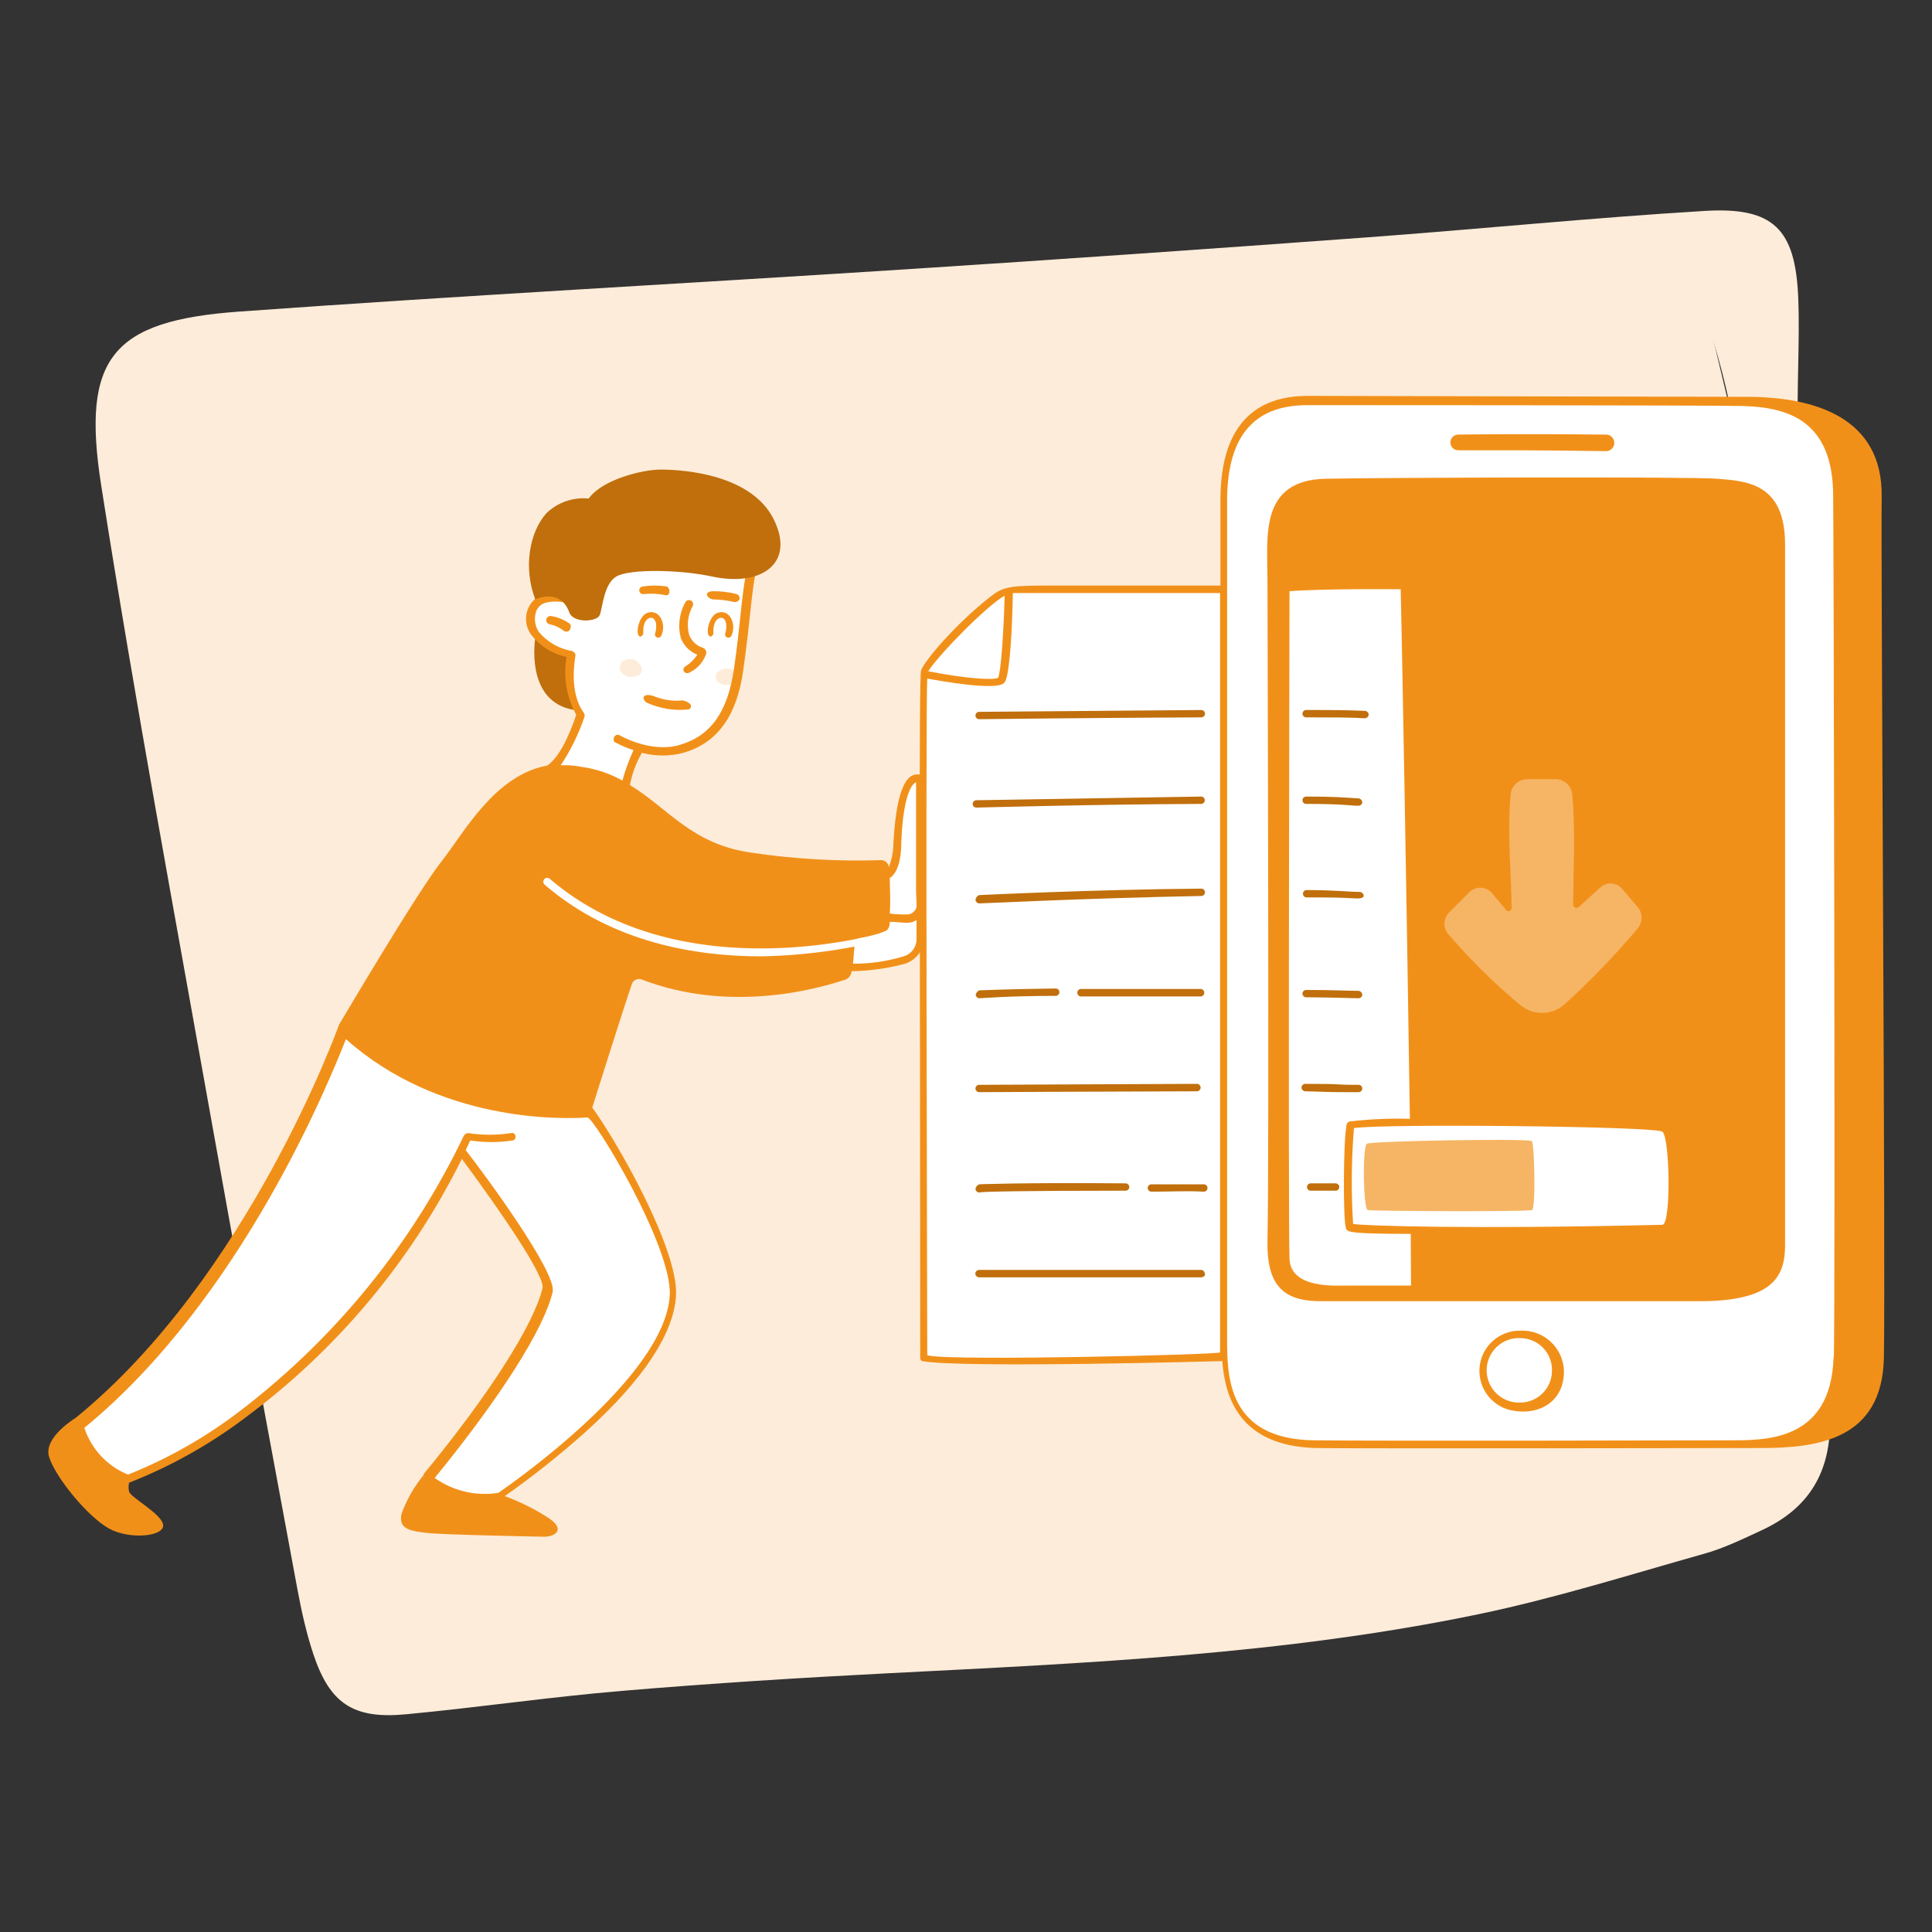 <svg width="303" height="303" viewBox="0 0 303 303" fill="none" xmlns="http://www.w3.org/2000/svg">
<rect x="0" y="0" width="303" height="303" fill="#333333" stroke="none"/>
<g clip-path="url(#clip0_14836_2795)">
<path fill-rule="evenodd" clip-rule="evenodd" d="M286.317 175.938C284.861 139.904 283.362 103.879 282.004 67.846C281.741 60.824 282.302 53.767 282.021 46.745C281.592 35.895 278.129 32.428 267.356 33.08C249.578 34.153 231.853 35.948 214.085 37.25C190.206 39.002 166.319 40.673 142.432 42.213C107.464 44.475 72.47 46.349 37.52 48.866C17.604 50.3 12.73 56.072 15.868 76.117C21.172 109.969 27.448 143.679 33.462 177.416C37.722 201.359 42.192 225.258 46.628 249.166C47.268 252.616 48.031 256.074 49.135 259.4C51.721 267.152 55.368 269.634 63.634 268.859C74.969 267.795 86.25 266.132 97.585 265.181C111.549 264.002 125.548 263.122 139.539 262.409C170.456 260.826 201.418 259.479 231.836 253.17C243.81 250.68 255.539 246.984 267.338 243.658C270.406 242.796 273.334 241.361 276.244 240.015C283.66 236.601 287.141 230.934 287 222.566C286.729 207.035 286.921 191.486 286.921 175.947C286.72 175.947 286.518 175.947 286.317 175.938ZM267.224 48.901C271.598 61.545 273.65 73.988 273.869 86.615C274.588 127.629 275.105 168.652 275.385 209.675C275.517 228.725 275.131 228.523 257.003 233.803C225.086 243.086 192.249 245.796 159.332 248.031C132.842 249.826 106.333 251.384 79.842 253.073C74.372 253.425 68.92 253.927 62.915 254.402C62.065 250.829 61.18 247.785 60.619 244.688C57.384 226.825 54.333 208.927 51.011 191.082C44.691 157.125 38.072 123.221 31.945 89.228C30.569 81.582 30.691 73.653 30.095 65.523C33.9 64.687 36.67 63.701 39.492 63.517C115.161 58.606 190.829 53.785 267.224 48.901Z" fill="#FDECD9"/>
<path d="M24 57L266.5 44L271.5 65L277 227L271.5 237.5L53 261.5L24 57Z" fill="#FDECD9"/>
</g>
<path d="M83.961 99.99C83.961 99.99 82.204 110.035 90.021 111.338C88.904 108.653 88.558 105.709 89.021 102.838C87.069 102.468 85.291 101.467 83.961 99.99Z" fill="#C06F0C"/>
<path d="M91.022 94.309C91.022 94.309 85.522 92.794 84.234 94.597C82.947 96.4 82.492 101.096 89.279 102.672C89.279 102.672 88.704 110.474 91.022 112.216C91.022 112.216 88.855 118.564 86.689 120.594C86.689 120.594 93.9 121.17 97.945 123.473C98.403 121.325 99.233 119.274 100.399 117.413C103.092 118.046 105.914 117.845 108.49 116.837C111.959 115.095 114.671 111.913 115.58 105.141C116.262 99.93 116.443 92.718 117.595 89.991C117.595 89.991 112.974 83.644 102.869 83.795C93.188 83.901 91.022 94.309 91.022 94.309Z" fill="white"/>
<path d="M144.531 149.046V122.185C144.531 122.185 142.516 121.731 141.865 124.776C141.213 127.821 141.138 136.896 139.123 137.199C139.269 139.459 139.269 141.726 139.123 143.986C139.078 144.43 138.981 144.867 138.835 145.289C137.22 145.712 135.573 146.001 133.911 146.153C132.911 146.153 132.396 151.652 133.047 151.652C133.699 151.652 141.637 151.652 144.531 149.046Z" fill="white"/>
<path d="M54.04 161.181C54.04 161.181 41.92 198.011 12.59 223.145C13.182 225.133 14.236 226.953 15.666 228.456C17.096 229.959 18.86 231.104 20.816 231.795C20.816 231.795 48.086 224.22 72.326 180.285C72.326 180.285 86.491 198.92 86.052 201.813C84.931 209.04 73.629 226.053 67.418 231.856C67.418 231.856 71.023 236.189 78.538 234.31C78.538 234.31 103.247 219.16 105.686 203.253C106.853 195.678 92.051 173.074 92.051 173.074C92.051 173.074 66.463 169.68 54.04 161.181Z" fill="white"/>
<path d="M100.702 105.141C100.369 106.747 96.854 106.459 97.233 104.414C97.354 103.687 98.096 103.263 99.248 103.399C99.639 103.506 99.989 103.73 100.249 104.042C100.509 104.353 100.667 104.737 100.702 105.141Z" fill="#FDECD9"/>
<path d="M112.247 106.141C112.247 107.656 115.277 108.08 115.716 106.141C115.716 104.338 112.247 104.535 112.247 106.141Z" fill="#FDECD9"/>
<path d="M107.641 104.414C108.328 103.955 108.915 103.363 109.368 102.672C108.78 102.443 108.246 102.095 107.8 101.649C107.354 101.203 107.006 100.669 106.777 100.081C106.274 98.181 106.53 96.16 107.489 94.445C107.571 94.3 107.705 94.192 107.864 94.143C108.024 94.094 108.195 94.108 108.345 94.182C108.494 94.255 108.609 94.383 108.667 94.54C108.725 94.696 108.721 94.868 108.656 95.021C107.877 96.402 107.67 98.034 108.08 99.566C108.263 100.047 108.553 100.48 108.928 100.832C109.304 101.184 109.755 101.445 110.247 101.596C110.355 101.638 110.453 101.703 110.534 101.785C110.616 101.868 110.678 101.967 110.718 102.076C110.759 102.185 110.775 102.301 110.767 102.417C110.759 102.533 110.726 102.645 110.671 102.748C110.24 103.864 109.423 104.788 108.368 105.353C107.413 106.05 106.656 104.914 107.641 104.414Z" fill="#F19019"/>
<path d="M111.704 92.725C113.002 92.699 114.298 92.851 115.555 93.177C116.075 93.385 116.33 94.337 115.216 94.428C114.099 94.164 112.957 94.023 111.809 94.008C110.948 93.874 110.266 92.85 111.704 92.725Z" fill="#F19019"/>
<path d="M104.275 93.32C103.161 93.098 102.02 93.05 100.891 93.177C100.744 93.185 100.6 93.138 100.485 93.047C100.37 92.955 100.292 92.825 100.265 92.68C100.239 92.536 100.266 92.387 100.342 92.261C100.418 92.135 100.536 92.04 100.676 91.995C101.93 91.8 103.205 91.788 104.462 91.958C105.156 92.062 105.226 93.625 104.275 93.32Z" fill="#F19019"/>
<path d="M100.898 99.297C100.629 96.144 103.685 95.984 102.736 99.41C102.7 99.531 102.718 99.66 102.786 99.77C102.839 99.85 102.917 99.915 103.011 99.955C103.105 99.995 103.21 100.009 103.313 99.994C103.415 99.98 103.511 99.938 103.587 99.874C103.662 99.81 103.715 99.727 103.738 99.636C104.534 97.873 103.441 95.398 101.483 96.133C100.057 96.665 99.503 99.978 100.522 99.825C100.626 99.77 100.714 99.693 100.78 99.601C100.845 99.509 100.885 99.405 100.898 99.297Z" fill="#F19019"/>
<path d="M111.898 99.297C111.629 96.144 114.685 95.984 113.736 99.41C113.7 99.531 113.718 99.66 113.786 99.77C113.839 99.85 113.917 99.915 114.011 99.955C114.105 99.995 114.21 100.009 114.313 99.994C114.415 99.98 114.511 99.938 114.587 99.874C114.662 99.81 114.715 99.727 114.738 99.636C115.534 97.873 114.441 95.398 112.483 96.133C111.057 96.665 110.503 99.978 111.522 99.825C111.626 99.77 111.714 99.693 111.78 99.601C111.845 99.509 111.885 99.405 111.898 99.297Z" fill="#F19019"/>
<path d="M107.496 109.964C107.824 110.088 108.108 110.273 108.304 110.491C108.459 110.834 108.344 111.242 107.86 111.263C106.847 111.384 105.755 111.353 104.65 111.172C103.545 110.99 102.451 110.662 101.436 110.208C100.67 109.708 100.623 108.625 102.442 109.138C103.179 109.449 103.966 109.672 104.758 109.792C105.549 109.913 106.329 109.929 107.053 109.839L107.496 109.964Z" fill="#F19019"/>
<path d="M88.415 98.93C87.784 98.424 87.042 98.076 86.249 97.915C86.076 97.895 85.918 97.807 85.811 97.671C85.703 97.534 85.653 97.361 85.673 97.188C85.693 97.015 85.781 96.857 85.918 96.749C86.054 96.641 86.228 96.592 86.4 96.612C87.435 96.771 88.42 97.165 89.279 97.763C89.567 97.915 89.567 98.339 89.43 98.642C89.395 98.739 89.337 98.826 89.262 98.896C89.186 98.966 89.096 99.017 88.996 99.045C88.897 99.073 88.793 99.077 88.692 99.057C88.591 99.037 88.496 98.994 88.415 98.93Z" fill="#F19019"/>
<path d="M144.607 121.594C144.326 121.477 144.021 121.43 143.717 121.457C143.414 121.483 143.122 121.582 142.865 121.746C140.85 123.049 140.304 128.821 140.123 132.139C140.12 133.476 139.869 134.802 139.38 136.047V135.896C139.329 135.621 139.185 135.372 138.973 135.191C138.761 135.009 138.493 134.905 138.214 134.896C131.405 135.121 124.59 134.73 117.852 133.729C108.474 132.411 104.853 126.806 98.793 123.124C99.131 121.344 99.766 119.633 100.672 118.064C102.802 118.626 105.041 118.626 107.171 118.064C112.474 116.549 115.549 112.292 116.549 105.217C117.686 97.339 117.867 92.461 118.579 89.612C118.603 89.408 118.549 89.203 118.428 89.037C115.02 85.461 110.364 83.339 105.429 83.113C97.49 82.553 91.567 86.87 90.703 93.506C88.695 92.789 86.5 92.789 84.492 93.506C83.995 93.808 83.567 94.211 83.236 94.688C82.904 95.165 82.676 95.707 82.566 96.278C82.457 96.848 82.467 97.436 82.598 98.002C82.729 98.569 82.976 99.101 83.325 99.566C84.7 101.338 86.66 102.562 88.855 103.02C88.32 106.134 88.854 109.338 90.37 112.11C89.931 113.413 88.204 118.473 85.825 120.064C77.584 121.579 72.857 130.487 69.357 134.941C65.342 140.017 53.313 160.499 53.177 160.696C53.025 161.12 38.875 200.404 11.863 222.372C11.863 222.372 6.803 225.402 7.681 228.432C8.56 231.462 13.575 237.734 17.059 239.704C20.21 241.476 25.589 241.006 25.589 239.264C25.589 237.522 20.529 234.931 20.241 233.916C20.14 233.462 20.14 232.992 20.241 232.538C26.735 229.993 32.852 226.573 38.421 222.372C52.817 211.72 64.474 197.798 72.433 181.755C78.22 189.557 85.507 200.117 85.083 201.995C83.78 207.631 76.705 218.751 66.448 231.174V231.326C64.955 233.133 63.782 235.183 62.979 237.386C62.373 239.976 64.721 240.128 67.024 240.416C69.327 240.703 84.931 241.006 85.371 241.006C86.886 241.006 88.84 239.991 86.098 238.113C83.924 236.697 81.596 235.533 79.159 234.643C83.59 231.526 87.834 228.152 91.87 224.538C100.96 216.327 105.702 209.07 106.02 203.162C106.414 195.935 96.778 179.028 92.885 173.695C92.885 173.695 97.794 158.09 99.097 154.333C99.147 154.186 99.227 154.049 99.331 153.933C99.435 153.816 99.561 153.721 99.702 153.653C99.843 153.586 99.996 153.547 100.152 153.539C100.308 153.531 100.464 153.553 100.611 153.606C114.974 159.151 129.2 154.773 132.669 153.606C132.897 153.501 133.095 153.34 133.246 153.139C133.397 152.938 133.495 152.703 133.532 152.455V152.318C136.362 152.273 139.176 151.881 141.91 151.152C142.776 150.881 143.535 150.345 144.079 149.619C144.623 148.893 144.924 148.014 144.94 147.107V122.321C144.953 122.182 144.929 122.041 144.871 121.913C144.812 121.786 144.721 121.676 144.607 121.594ZM105.035 203.207C104.232 216.054 80.038 232.825 78.159 234.128C74.654 234.679 71.073 233.842 68.175 231.795C78.432 219.221 85.34 208.388 86.674 202.616C87.37 199.586 75.978 184.133 73.038 180.376L73.751 178.861C75.954 179.201 78.197 179.201 80.401 178.861C80.481 178.848 80.556 178.818 80.623 178.772C80.689 178.727 80.745 178.667 80.785 178.598C80.826 178.528 80.85 178.45 80.857 178.37C80.864 178.29 80.853 178.209 80.826 178.134C80.815 178.055 80.786 177.98 80.742 177.913C80.698 177.847 80.64 177.791 80.572 177.75C80.503 177.71 80.427 177.685 80.347 177.678C80.268 177.671 80.188 177.682 80.114 177.71C77.91 178.049 75.667 178.049 73.463 177.71C73.314 177.706 73.167 177.744 73.039 177.819C72.911 177.894 72.805 178.003 72.736 178.134C64.703 194.908 52.846 209.562 38.118 220.918C32.621 225.201 26.547 228.684 20.074 231.265C18.47 230.612 17.026 229.618 15.844 228.352C14.661 227.086 13.768 225.578 13.226 223.932C37.936 203.707 51.798 169.18 54.252 162.969C68.842 175.967 87.916 175.543 92.127 175.255C93.127 175.195 105.505 195.572 105.035 203.207ZM91.4 120.306C90.265 120.068 89.105 119.971 87.946 120.019C89.521 117.637 90.779 115.06 91.688 112.353C91.707 112.151 91.659 111.949 91.552 111.777C89.097 108.459 90.249 102.975 90.249 102.823C90.258 102.745 90.251 102.665 90.228 102.589C90.204 102.513 90.165 102.443 90.112 102.384C89.961 102.248 89.809 102.096 89.673 102.096C87.636 101.736 85.793 100.662 84.477 99.066C84.192 98.621 84.006 98.121 83.93 97.599C83.854 97.076 83.891 96.543 84.037 96.036C84.204 95.492 84.566 95.028 85.052 94.733C87.067 93.718 90.976 95.021 90.976 95.021C91.071 95.057 91.173 95.07 91.274 95.059C91.375 95.048 91.472 95.013 91.556 94.956C91.641 94.9 91.711 94.824 91.76 94.735C91.809 94.646 91.837 94.547 91.84 94.445C92.279 87.946 97.763 83.84 105.278 84.34C109.74 84.501 113.972 86.36 117.11 89.537C116.352 92.567 116.155 97.809 115.095 104.99C114.11 111.641 111.489 115.413 106.565 116.837C102.02 118.155 97.188 115.322 97.188 115.322C97.112 115.276 97.027 115.248 96.939 115.239C96.85 115.229 96.761 115.239 96.677 115.268C96.594 115.297 96.517 115.344 96.454 115.406C96.39 115.467 96.341 115.542 96.309 115.625C96.172 116.049 96.172 116.337 96.612 116.489C97.488 116.957 98.406 117.342 99.354 117.64C98.647 119.182 98.064 120.778 97.612 122.412C95.7 121.345 93.611 120.631 91.446 120.306H91.4ZM143.744 147.167C143.768 147.796 143.582 148.416 143.214 148.926C142.846 149.437 142.318 149.81 141.713 149.985C139.141 150.769 136.464 151.158 133.775 151.137C133.911 149.985 133.911 148.97 134.063 148.107C134.058 147.972 134.082 147.838 134.131 147.713C134.181 147.588 134.255 147.475 134.351 147.38C134.446 147.284 134.559 147.21 134.684 147.16C134.809 147.111 134.943 147.087 135.078 147.092C136.311 146.885 137.52 146.55 138.683 146.092C139.077 145.955 139.547 145.667 139.547 144.577C141.623 144.577 142.577 145.061 143.744 144.289V147.167ZM143.304 142.971C143.179 143.116 143.023 143.23 142.847 143.307C142.671 143.383 142.48 143.418 142.289 143.41C141.373 143.436 140.456 143.391 139.547 143.274C139.698 141.244 139.547 139.229 139.547 137.638C139.698 137.638 139.698 137.638 139.835 137.486C139.971 137.335 141.35 136.335 141.35 132.139C141.516 127.094 142.365 123.473 143.516 122.761C143.556 122.761 143.595 122.745 143.623 122.716C143.652 122.688 143.668 122.649 143.668 122.609V139.804C143.744 142.244 143.925 142.41 143.304 142.971Z" fill="#F19019"/>
<path d="M119.322 149.986C109.504 149.986 96.066 147.971 85.386 138.714C85.329 138.657 85.284 138.59 85.253 138.516C85.223 138.442 85.207 138.362 85.207 138.282C85.207 138.202 85.223 138.123 85.253 138.048C85.284 137.974 85.329 137.907 85.386 137.85C85.442 137.794 85.51 137.749 85.584 137.718C85.658 137.687 85.737 137.672 85.817 137.672C85.898 137.672 85.977 137.687 86.051 137.718C86.125 137.749 86.192 137.794 86.249 137.85C107.202 155.758 138.835 146.228 139.123 146.092C139.197 146.064 139.277 146.053 139.356 146.06C139.436 146.067 139.512 146.092 139.581 146.133C139.649 146.173 139.708 146.229 139.752 146.295C139.795 146.362 139.824 146.437 139.835 146.516C139.863 146.592 139.873 146.672 139.866 146.753C139.859 146.833 139.835 146.91 139.794 146.98C139.754 147.049 139.698 147.109 139.632 147.155C139.566 147.2 139.49 147.23 139.411 147.243C132.845 148.943 126.102 149.863 119.322 149.986Z" fill="white"/>
<path d="M83.947 94.006C83.947 94.006 87.87 92.112 89.279 96.036C89.885 97.763 93.597 97.551 94.052 96.475C94.506 95.4 94.657 91.612 96.657 90.415C98.657 89.219 106.459 89.294 111.671 90.415C119.322 92.067 124.791 88.416 121.352 81.462C117.913 74.508 107.565 73.644 103.581 73.644C100.839 73.644 94.491 75.159 92.324 78.189C91.114 78.068 89.891 78.212 88.743 78.613C87.594 79.013 86.546 79.66 85.674 80.507C82.992 83.552 82.068 89.097 83.947 94.006Z" fill="#C06F0C"/>
<path d="M288.184 77.841C288.259 65.554 280.609 63.176 273.594 62.964C266.58 62.752 209.464 62.812 205.131 62.812C195.738 62.812 191.981 68.872 191.981 78.417V92.279C185.482 92.279 159.772 92.43 158.469 92.567C157.166 92.703 146.349 102.217 144.743 105.429C144.743 108.277 144.471 130.987 144.607 155.985C144.759 183.573 144.743 212.312 145.183 212.737C145.91 213.464 181.876 212.888 191.981 212.737C192.269 218.524 194.299 225.978 206.131 226.175C220.296 226.402 263.05 226.175 269.261 226.175C275.473 226.175 287.668 227.902 288.184 212.54C288.684 197.571 288.108 89.825 288.184 77.841Z" fill="white"/>
<path d="M228.765 70.615C228.44 70.633 228.12 70.521 227.877 70.303C227.634 70.086 227.488 69.781 227.47 69.456C227.452 69.13 227.564 68.811 227.781 68.568C227.998 68.325 228.303 68.178 228.629 68.16C228.765 68.16 237.431 68.009 251.732 68.16C251.914 68.141 252.098 68.159 252.272 68.216C252.446 68.272 252.607 68.364 252.743 68.486C252.879 68.608 252.988 68.758 253.063 68.925C253.137 69.092 253.176 69.273 253.176 69.456C253.176 69.638 253.137 69.819 253.063 69.986C252.988 70.153 252.879 70.303 252.743 70.425C252.607 70.547 252.446 70.639 252.272 70.696C252.098 70.752 251.914 70.771 251.732 70.751C240.097 70.584 234.598 70.615 228.765 70.615Z" fill="#F19019"/>
<path d="M269.397 75.084C265.08 74.735 216.675 74.902 207.873 75.084C197.465 75.326 198.783 84.174 198.783 90.976C198.783 96.763 199.071 180.528 198.783 194.541C198.632 201.768 201.389 204.147 207.449 204.071H266.534C278.094 204.071 279.957 200.177 279.957 195.269V85.34C279.942 75.75 273.882 75.462 269.397 75.084ZM221.296 201.616H211.631C209.6 201.616 202.434 202.192 202.238 197.435C202.01 192.087 202.238 92.718 202.238 92.718C208.161 92.279 219.675 92.415 219.675 92.415C219.812 97.036 220.675 144.546 221.114 175.468C217.932 175.375 214.747 175.517 211.585 175.892C211.437 175.978 211.316 176.106 211.238 176.259C211.16 176.412 211.128 176.584 211.146 176.755C210.706 178.785 210.57 191.784 211.146 192.799C211.434 193.223 212.009 193.511 221.251 193.511L221.296 201.616ZM260.686 192.087C230.386 192.814 213.6 192.239 212.206 191.951C211.895 186.944 211.94 181.922 212.343 176.922C216.888 176.195 260.02 176.634 260.732 177.498C261.898 178.513 262.095 191.951 260.732 192.087H260.686Z" fill="#F19019"/>
<path d="M295.107 77.841C295.259 65.554 284.714 62.161 273.594 62.236C267.958 62.236 205.995 62.085 205.131 62.085C195.329 62.085 191.405 68.478 191.405 78.417V91.84H163.378C157.742 91.84 157.015 92.264 155.151 93.718C149.909 97.854 145.031 103.551 144.455 105.141C144.077 106.414 144.319 148.561 144.319 212.888C144.302 213.002 144.321 213.118 144.372 213.221C144.424 213.324 144.506 213.409 144.607 213.464C150.955 214.615 191.693 213.464 191.693 213.464C192.132 219.236 194.435 226.796 206.419 227.099C211.191 227.205 275.321 227.099 276.109 227.099C285.063 227.099 295.183 225.811 295.455 212.949C295.728 197.587 294.971 89.825 295.107 77.841ZM157.56 93.43C157.409 99.218 156.984 105.278 156.545 106.293C155.833 106.717 151.5 106.429 145.577 105.278C147.213 102.672 154.863 94.885 157.56 93.43ZM145.577 212.6C145.425 212.6 145.425 212.449 145.425 212.312C145.425 207.404 145.137 110.474 145.425 106.429C147.198 106.732 156.591 108.474 157.545 107.02C158.121 106.429 158.696 101.672 158.848 93.006H191.345V212.1C191.254 212.449 150.091 213.464 145.622 212.6H145.577ZM287.562 212.888C287.138 226.175 276.73 225.887 271.094 225.887C270.367 225.887 217.221 226.023 206.086 225.887C192.451 225.72 192.451 215.782 192.451 209.858V78.553C192.451 69.251 195.981 63.539 205.025 63.539C205.025 63.539 267.852 63.539 273.488 63.676C280.124 63.918 287.562 65.706 287.502 77.977C287.577 82.174 287.85 203.207 287.608 212.888H287.562Z" fill="#F19019"/>
<path d="M238.491 208.692C236.877 208.652 235.309 209.231 234.109 210.311C232.909 211.391 232.168 212.89 232.038 214.499C231.908 216.108 232.4 217.706 233.411 218.965C234.422 220.223 235.877 221.047 237.476 221.266C241.249 221.902 245.279 219.963 245.279 215.055C245.259 214.189 245.067 213.335 244.714 212.544C244.361 211.753 243.853 211.04 243.221 210.448C242.589 209.855 241.845 209.395 241.033 209.093C240.221 208.792 239.357 208.655 238.491 208.692ZM243.4 214.903C243.41 215.558 243.291 216.208 243.05 216.816C242.808 217.425 242.45 217.98 241.994 218.45C241.538 218.92 240.994 219.295 240.393 219.555C239.792 219.815 239.146 219.953 238.491 219.963C237.805 220.001 237.117 219.898 236.472 219.661C235.826 219.424 235.235 219.058 234.736 218.585C234.236 218.112 233.839 217.543 233.567 216.911C233.295 216.279 233.155 215.599 233.155 214.911C233.155 214.223 233.295 213.542 233.567 212.911C233.839 212.279 234.236 211.709 234.736 211.236C235.235 210.763 235.826 210.397 236.472 210.16C237.117 209.923 237.805 209.821 238.491 209.858C239.811 209.878 241.068 210.42 241.988 211.366C242.909 212.312 243.416 213.584 243.4 214.903Z" fill="#F19019"/>
<path d="M214.085 112.641C212.449 112.641 214.66 112.504 204.843 112.504C204.691 112.504 204.544 112.444 204.436 112.336C204.328 112.228 204.268 112.081 204.268 111.929C204.268 111.776 204.328 111.629 204.436 111.522C204.544 111.414 204.691 111.353 204.843 111.353C209.313 111.353 211.04 111.353 214.085 111.489C214.233 111.503 214.372 111.568 214.477 111.673C214.582 111.778 214.647 111.917 214.66 112.065C214.65 112.214 214.586 112.355 214.48 112.46C214.374 112.566 214.234 112.63 214.085 112.641Z" fill="#C06F0C"/>
<path d="M153.561 112.792C153.408 112.792 153.262 112.731 153.154 112.624C153.046 112.516 152.985 112.369 152.985 112.216C152.985 112.064 153.046 111.917 153.154 111.809C153.262 111.701 153.408 111.641 153.561 111.641L188.406 111.353C188.558 111.353 188.705 111.414 188.813 111.522C188.921 111.629 188.982 111.776 188.982 111.929C188.982 112.081 188.921 112.228 188.813 112.336C188.705 112.444 188.558 112.504 188.406 112.504C171.195 112.58 153.561 112.792 153.561 112.792Z" fill="#C06F0C"/>
<path d="M213.07 126.367C211.827 126.367 210.812 126.079 204.843 126.079C204.691 126.079 204.544 126.018 204.436 125.91C204.328 125.802 204.268 125.656 204.268 125.503C204.268 125.35 204.328 125.204 204.436 125.096C204.544 124.988 204.691 124.927 204.843 124.927C209.176 124.927 210.615 125.064 213.07 125.215C213.24 125.234 213.396 125.32 213.504 125.453C213.612 125.586 213.662 125.757 213.645 125.927C213.606 126.05 213.529 126.158 213.426 126.237C213.323 126.315 213.199 126.36 213.07 126.367Z" fill="#C06F0C"/>
<path d="M153.121 126.654C152.968 126.654 152.822 126.594 152.714 126.486C152.606 126.378 152.545 126.231 152.545 126.079C152.545 125.926 152.606 125.78 152.714 125.672C152.822 125.564 152.968 125.503 153.121 125.503L188.375 124.927C188.528 124.927 188.674 124.988 188.782 125.096C188.89 125.204 188.951 125.35 188.951 125.503C188.951 125.656 188.89 125.802 188.782 125.91C188.674 126.018 188.528 126.079 188.375 126.079C170.725 126.154 153.773 126.654 153.121 126.654Z" fill="#C06F0C"/>
<path d="M213.221 140.895H212.494C209.888 140.744 208.449 140.744 204.919 140.744C204.766 140.744 204.62 140.683 204.512 140.575C204.404 140.467 204.343 140.321 204.343 140.168C204.343 140.015 204.404 139.869 204.512 139.761C204.62 139.653 204.766 139.592 204.919 139.592C209.57 139.592 211.449 139.88 213.297 139.88C213.468 139.903 213.625 139.991 213.732 140.127C213.839 140.263 213.89 140.435 213.873 140.607C213.698 140.78 213.466 140.882 213.221 140.895Z" fill="#C06F0C"/>
<path d="M153.561 141.683C153.412 141.673 153.271 141.609 153.165 141.503C153.06 141.397 152.996 141.257 152.985 141.108C153.01 140.947 153.076 140.795 153.177 140.668C153.278 140.541 153.41 140.441 153.561 140.38C153.712 140.38 170.892 139.517 188.406 139.365C188.558 139.365 188.705 139.426 188.813 139.534C188.921 139.642 188.982 139.788 188.982 139.941C188.982 140.094 188.921 140.24 188.813 140.348C188.705 140.456 188.558 140.517 188.406 140.517C169.226 140.896 154.53 141.683 153.561 141.683Z" fill="#C06F0C"/>
<path d="M213.07 156.561C212.221 156.561 208.616 156.409 204.843 156.409C204.691 156.409 204.544 156.348 204.436 156.24C204.328 156.133 204.268 155.986 204.268 155.833C204.268 155.681 204.328 155.534 204.436 155.426C204.544 155.318 204.691 155.258 204.843 155.258C209.388 155.258 211.191 155.394 213.07 155.394C213.241 155.417 213.397 155.505 213.505 155.641C213.612 155.777 213.663 155.949 213.645 156.121C213.606 156.244 213.529 156.352 213.426 156.431C213.323 156.509 213.199 156.555 213.07 156.561Z" fill="#C06F0C"/>
<path d="M188.375 156.273H169.453C169.315 156.25 169.188 156.179 169.097 156.072C169.007 155.965 168.957 155.83 168.957 155.689C168.957 155.549 169.007 155.413 169.097 155.306C169.188 155.199 169.315 155.128 169.453 155.106H188.375C188.514 155.128 188.64 155.199 188.731 155.306C188.822 155.413 188.872 155.549 188.872 155.689C188.872 155.83 188.822 155.965 188.731 156.072C188.64 156.179 188.514 156.25 188.375 156.273Z" fill="#C06F0C"/>
<path d="M153.561 156.561C153.426 156.546 153.3 156.488 153.202 156.395C153.103 156.302 153.038 156.179 153.015 156.045C153.04 155.885 153.106 155.733 153.207 155.606C153.308 155.478 153.44 155.379 153.591 155.318C153.591 155.318 158.5 155.106 165.575 155.03C165.727 155.03 165.874 155.091 165.982 155.199C166.09 155.307 166.15 155.453 166.15 155.606C166.15 155.759 166.09 155.905 165.982 156.013C165.874 156.121 165.727 156.182 165.575 156.182C157.772 156.197 154.061 156.561 153.561 156.561Z" fill="#C06F0C"/>
<path d="M213.07 171.286C208.07 171.286 209.782 171.286 204.692 171.15C204.541 171.136 204.401 171.069 204.295 170.96C204.19 170.852 204.126 170.71 204.116 170.559C204.127 170.41 204.191 170.269 204.297 170.164C204.402 170.058 204.543 169.994 204.692 169.983C211.585 169.983 208.464 170.135 213.07 170.135C213.223 170.135 213.369 170.195 213.477 170.303C213.585 170.411 213.646 170.558 213.646 170.71C213.646 170.863 213.585 171.01 213.477 171.118C213.369 171.226 213.223 171.286 213.07 171.286Z" fill="#C06F0C"/>
<path d="M153.561 171.286C153.408 171.286 153.262 171.226 153.154 171.118C153.046 171.01 152.985 170.863 152.985 170.71C152.985 170.558 153.046 170.411 153.154 170.303C153.262 170.195 153.408 170.135 153.561 170.135L187.8 169.983C187.938 170.006 188.064 170.077 188.155 170.184C188.246 170.29 188.296 170.426 188.296 170.567C188.296 170.707 188.246 170.843 188.155 170.95C188.064 171.056 187.938 171.127 187.8 171.15C170.317 171.195 153.561 171.286 153.561 171.286Z" fill="#C06F0C"/>
<path d="M205.555 186.739C205.402 186.739 205.256 186.679 205.148 186.571C205.04 186.463 204.979 186.316 204.979 186.163C204.979 186.011 205.04 185.864 205.148 185.756C205.256 185.648 205.402 185.588 205.555 185.588H209.464C209.617 185.588 209.763 185.648 209.871 185.756C209.979 185.864 210.04 186.011 210.04 186.163C210.04 186.316 209.979 186.463 209.871 186.571C209.763 186.679 209.617 186.739 209.464 186.739H205.555Z" fill="#C06F0C"/>
<path d="M180.573 186.891C180.42 186.891 180.274 186.83 180.166 186.722C180.058 186.614 179.997 186.468 179.997 186.315C179.997 186.163 180.058 186.016 180.166 185.908C180.274 185.8 180.42 185.74 180.573 185.74H188.799C188.952 185.74 189.098 185.8 189.206 185.908C189.314 186.016 189.375 186.163 189.375 186.315C189.375 186.468 189.314 186.614 189.206 186.722C189.098 186.83 188.952 186.891 188.799 186.891C186.042 186.739 183.997 186.891 180.573 186.891Z" fill="#C06F0C"/>
<path d="M153.561 187.027C153.412 187.016 153.271 186.952 153.165 186.847C153.06 186.741 152.996 186.601 152.985 186.451C153.012 186.293 153.08 186.145 153.18 186.02C153.281 185.896 153.412 185.799 153.561 185.739C153.561 185.739 160.06 185.451 176.528 185.588C176.681 185.588 176.827 185.648 176.935 185.756C177.043 185.864 177.104 186.011 177.104 186.164C177.104 186.316 177.043 186.463 176.935 186.571C176.827 186.679 176.681 186.739 176.528 186.739C160.06 186.739 153.712 186.891 153.561 187.027Z" fill="#C06F0C"/>
<path d="M188.375 200.329H153.53C153.38 200.315 153.239 200.247 153.133 200.139C153.028 200.031 152.964 199.889 152.954 199.738C152.965 199.589 153.029 199.448 153.135 199.342C153.24 199.237 153.381 199.173 153.53 199.162H188.375C188.524 199.173 188.665 199.237 188.77 199.342C188.876 199.448 188.94 199.589 188.951 199.738C189.087 199.98 188.799 200.329 188.375 200.329Z" fill="#C06F0C"/>
<path d="M256.838 142.259L254.384 139.38C254.172 139.132 253.911 138.931 253.618 138.788C253.325 138.646 253.005 138.566 252.679 138.553C252.353 138.54 252.028 138.595 251.724 138.714C251.421 138.833 251.145 139.013 250.914 139.244L247.597 142.274C247.524 142.329 247.44 142.366 247.35 142.382C247.26 142.397 247.168 142.39 247.081 142.362C246.995 142.333 246.917 142.284 246.853 142.219C246.79 142.153 246.743 142.074 246.718 141.986C246.718 137.653 247.112 130.412 246.582 124.655C246.542 124.017 246.271 123.415 245.819 122.963C245.367 122.511 244.765 122.24 244.127 122.2H239.37C238.732 122.24 238.131 122.511 237.679 122.963C237.227 123.415 236.955 124.017 236.916 124.655C236.355 130.851 237.067 137.941 237.067 142.41C237.068 142.513 237.037 142.614 236.977 142.698C236.917 142.782 236.831 142.844 236.734 142.876C236.636 142.908 236.53 142.909 236.432 142.876C236.334 142.844 236.249 142.782 236.189 142.698L234.022 140.108C233.806 139.845 233.536 139.631 233.232 139.479C232.927 139.327 232.593 139.241 232.253 139.227C231.913 139.213 231.574 139.27 231.257 139.396C230.941 139.522 230.654 139.712 230.417 139.956L227.235 143.138C226.79 143.605 226.541 144.226 226.541 144.872C226.541 145.518 226.79 146.139 227.235 146.607C230.636 150.566 234.361 154.235 238.37 157.576C239.362 158.422 240.63 158.875 241.934 158.85C243.237 158.825 244.487 158.323 245.445 157.439C249.506 153.747 253.317 149.789 256.853 145.592C257.241 145.122 257.451 144.532 257.448 143.923C257.446 143.314 257.23 142.725 256.838 142.259Z" fill="#F6B565"/>
<path d="M240.218 178.937C239.067 178.528 215.1 178.937 214.372 179.376C213.645 179.816 213.797 189.633 214.509 189.784C215.221 189.936 238.491 190.072 240.264 189.784C240.885 189.633 240.658 179.104 240.218 178.937Z" fill="#F6B565"/>
<defs>
<clipPath id="clip0_14836_2795">
<rect width="272" height="236" fill="white" transform="matrix(-1 0 0 1 287 33)"/>
</clipPath>
</defs>
</svg>
